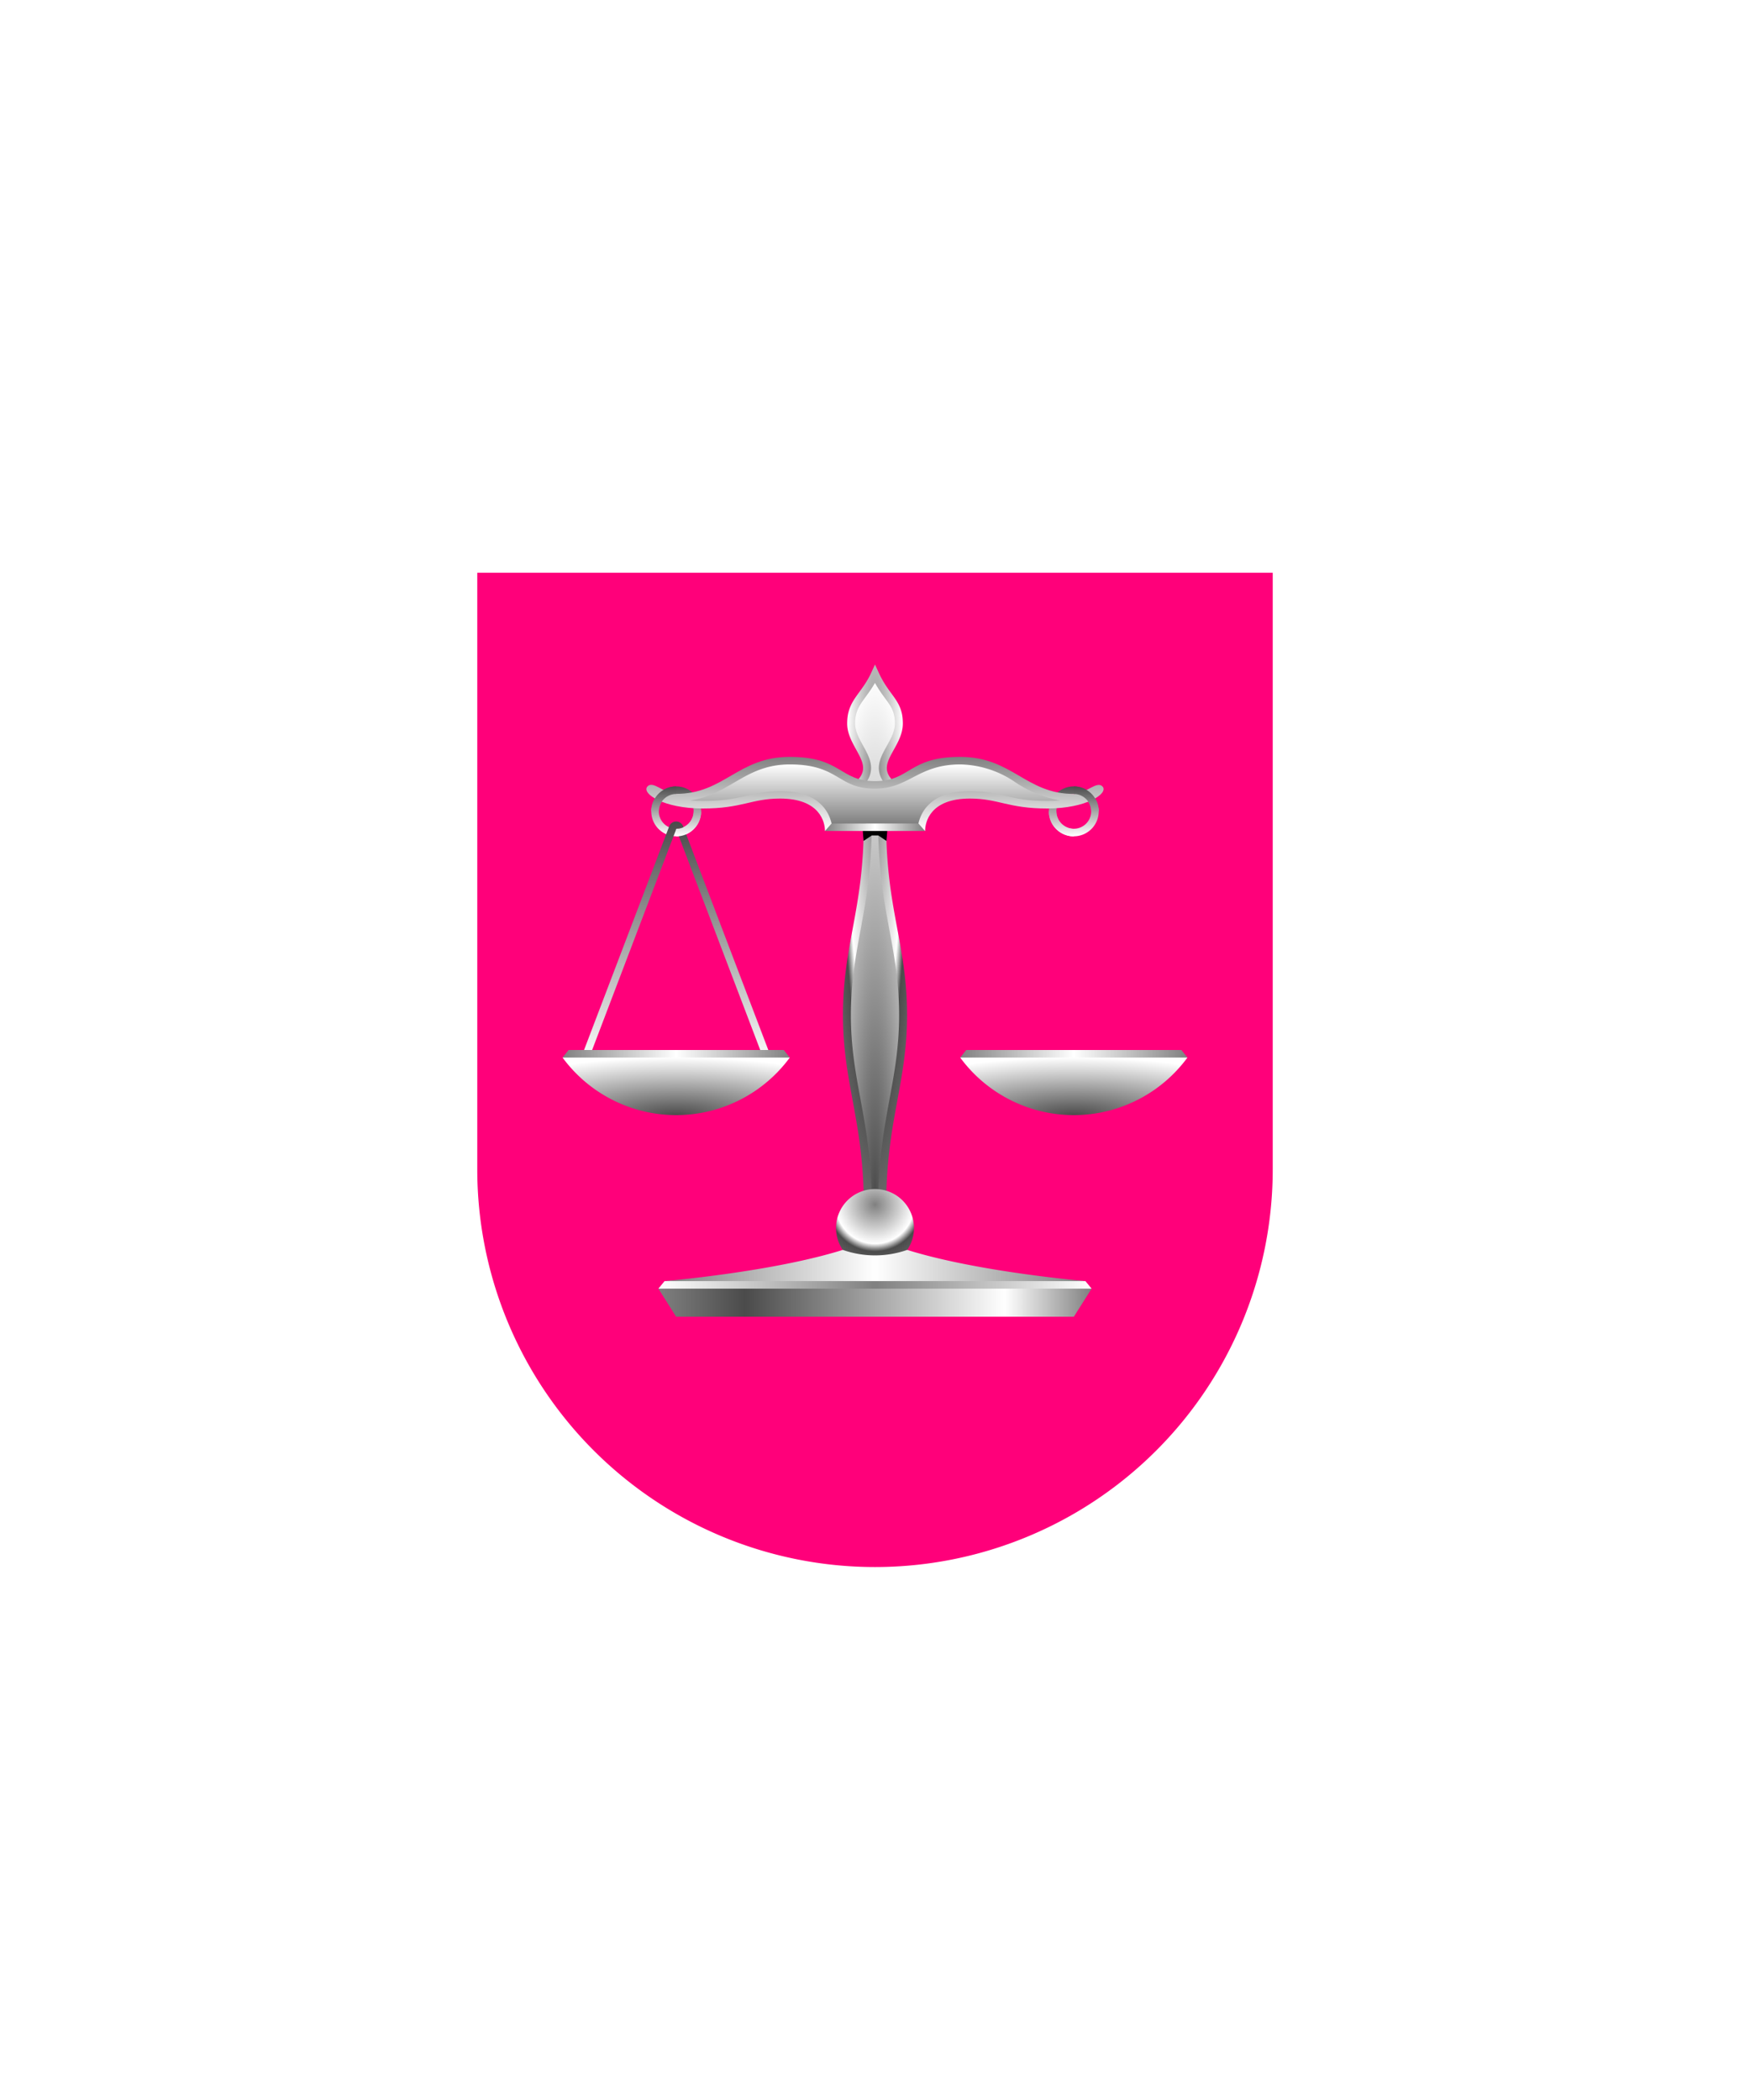 <svg xmlns="http://www.w3.org/2000/svg" xmlns:xlink="http://www.w3.org/1999/xlink" viewBox="0 0 220 264"><path d="M60 72v75a50 50 0 0 0 50 50 50 50 0 0 0 50-50V72Z" fill="#ff007a"/><defs><linearGradient gradientTransform="matrix(1 0 0 -1 0 16425.33)" gradientUnits="userSpaceOnUse" id="h42-a" x1="14.29" x2="14.29" y1="16419.05" y2="16425.33"><stop offset="0" stop-color="#fff"/><stop offset="1" stop-color="#4b4b4b"/></linearGradient><linearGradient id="h42-d" x1="8.25" x2="8.25" xlink:href="#h42-a" y1="16390.52" y2="16420.29"/><linearGradient id="h42-e" x1="19.89" x2="19.89" xlink:href="#h42-a" y1="16390.52" y2="16420.9"/><linearGradient gradientTransform="matrix(1 0 0 -1 0 16425.33)" gradientUnits="userSpaceOnUse" id="h42-b" x2="28.57" y1="16390.47" y2="16390.47"><stop offset="0" stop-color="gray"/><stop offset=".5" stop-color="#fff"/><stop offset="1" stop-color="gray"/></linearGradient><linearGradient gradientTransform="matrix(1 0 0 -1 0 264)" gradientUnits="userSpaceOnUse" id="h42-i" x1="82.77" x2="137.23" y1="102.35" y2="102.35"><stop offset="0" stop-color="#fff"/><stop offset=".5" stop-color="gray"/><stop offset="1" stop-color="#fff"/></linearGradient><linearGradient id="h42-j" x1="110" x2="110" xlink:href="#h42-b" y1="151.14" y2="83.53"/><linearGradient gradientTransform="matrix(1 0 0 -1 0 264)" gradientUnits="userSpaceOnUse" id="h42-c" x1="110" x2="110" y1="168.85" y2="159.53"><stop offset="0" stop-color="gray"/><stop offset="1" stop-color="#fff"/></linearGradient><linearGradient gradientTransform="matrix(1 0 0 -1 0 264)" id="h42-k" x1="103.71" x2="116.29" xlink:href="#h42-b" y1="160.56" y2="160.56"/><linearGradient id="h42-l" x1="110" x2="110" xlink:href="#h42-c" y1="160.47" y2="167.9"/><linearGradient gradientTransform="matrix(1 0 0 -1 0 264)" gradientUnits="userSpaceOnUse" id="h42-m" x1="82.77" x2="137.23" y1="100.24" y2="100.24"><stop offset="0" stop-color="gray"/><stop offset=".2" stop-color="#4b4b4b"/><stop offset=".8" stop-color="#fff"/><stop offset="1" stop-color="gray"/></linearGradient><linearGradient gradientTransform="matrix(1 0 0 -1 0 264)" id="h42-o" x1="83.55" x2="136.45" xlink:href="#h42-b" y1="104.91" y2="104.91"/><linearGradient gradientTransform="matrix(1 0 0 -1 0 264)" id="h42-p" x1="135" x2="135" xlink:href="#h42-a" y1="158.86" y2="165.14"/><linearGradient gradientTransform="rotate(180 110 132)" id="h42-q" x1="135" x2="135" xlink:href="#h42-a" y1="158.86" y2="165.14"/><radialGradient cx=".5" cy="1" id="h42-f" r="1"><stop offset="0" stop-color="#4b4b4b"/><stop offset="1" stop-color="#fff"/></radialGradient><radialGradient cy=".2" id="h42-n" r="1"><stop offset="0" stop-color="gray"/><stop offset=".5" stop-color="#fff"/><stop offset=".6" stop-color="#4b4b4b"/><stop offset="1" stop-color="gray"/></radialGradient><symbol id="h42-h" viewBox="0 0 28.57 41.33"><path d="M14.29 5.8a2.66 2.66 0 1 0-2.67-2.66A2.67 2.67 0 0 0 14.3 5.8Z" fill="none" stroke="url(#h42-a)" stroke-width=".95"/><path d="M2.64 34.64 13.85 5.2" fill="none" stroke="url(#h42-d)" stroke-width=".95"/><path d="M13.85 5.2a.46.46 0 0 1 .87 0l11.21 29.44" fill="none" stroke="url(#h42-e)" stroke-width=".95"/><path d="m0 34.09 14.29 2.48 14.28-2.48-.76-.95H.76Z" fill="url(#h42-b)"/><path d="M0 34.09a17.72 17.72 0 0 0 28.57 0Z" fill="url(#h42-f)"/></symbol><filter id="h42-g"><feDropShadow dx="0" dy="2" stdDeviation="0"/></filter></defs><g filter="url(#h42-g)"><use height="41.33" transform="matrix(-1 0 0 1 99.29 98.86)" width="28.57" xlink:href="#h42-h"/><use height="41.33" transform="translate(120.71 98.86)" width="28.57" xlink:href="#h42-h"/><path d="M137.23 162 110 163.36 82.77 162l.78-.95 26.45-1.12 26.45 1.12Z" fill="url(#h42-i)"/><path d="M107.94 98.67c2.86-2.72-.94-4.8-.94-7.73 0-2.73 1.71-3.37 3-6.2 1.43 3.13 3 3.49 3 6.2 0 3-3.82 4.99-.94 7.73a7.47 7.47 0 0 1-4.12 0Zm1.15 4.86c0 10.9-2.62 15.24-2.62 24.08 0 8.35 2.46 12.95 2.62 23.03h1.82c.16-10.08 2.62-14.68 2.62-23.03 0-8.84-2.63-13.18-2.63-24.09" fill="url(#h42-f)" stroke="url(#h42-n)"/><path d="M111.56 104.24h-3.11l.11 1.48 1.03-.69h.83l1.02.69Z"/><path d="M138.63 98.91c-.7-.86-2.12.9-3.63.9-6.06 0-7.74-4.66-14.29-4.66S114.5 98.2 110 98.2s-4.17-3.05-10.71-3.05S91.06 99.8 85 99.8c-1.51 0-2.92-1.76-3.63-.9s2.04 2.74 6.98 2.74 6.11-1.25 9.72-1.25c5.01 0 5.64 2.98 5.64 4.07l6.29-.4 6.3.4c0-1.1.62-4.07 5.63-4.07 3.61 0 4.79 1.25 9.72 1.25s7.68-1.88 6.98-2.74Z" fill="url(#h42-c)"/><path d="M114.48 102.4h-8.96l-1.81 2.07h12.58Z" fill="url(#h42-k)"/><path d="M104.54 103.53c-.33-1.48-1.61-4.08-6.47-4.08-3.56 0-4.75 1.25-9.72 1.25-.58 0-1.1-.02-1.6-.07 5.06-.76 6.94-4.53 12.54-4.53 6.24 0 5.97 3.05 10.71 3.05 4.28 0 5.39-3.05 10.72-3.05a12.58 12.58 0 0 1 6.96 2.27 15.04 15.04 0 0 0 5.57 2.26c-.49.05-1.02.07-1.6.07-4.72 0-5.86-1.25-9.72-1.25-4.86 0-6.14 2.6-6.47 4.07Z" fill="url(#h42-l)"/><path d="M85 165.53h50l2.23-3.53H82.77Z" fill="url(#h42-m)"/><path d="M110 159.28a4.9 4.9 0 1 0-4.9-4.9 4.9 4.9 0 0 0 4.9 4.9Z" fill="url(#h42-n)"/><path d="M114.05 157.13a12.22 12.22 0 0 1-8.1 0c-8.91 2.79-22.4 3.92-22.4 3.92h52.9s-13.49-1.13-22.4-3.92Z" fill="url(#h42-o)"/><path d="M135 99.34a2.67 2.67 0 0 1 2.66 2.66m-5.33 0a2.66 2.66 0 0 0 2.67 2.67" fill="none" stroke="url(#h42-p)" stroke-width=".95"/><path d="M85 104.67a2.66 2.66 0 0 0 2.67-2.67m-5.33 0A2.67 2.67 0 0 1 85 99.34" fill="none" stroke="url(#h42-q)" stroke-width=".95"/></g></svg>